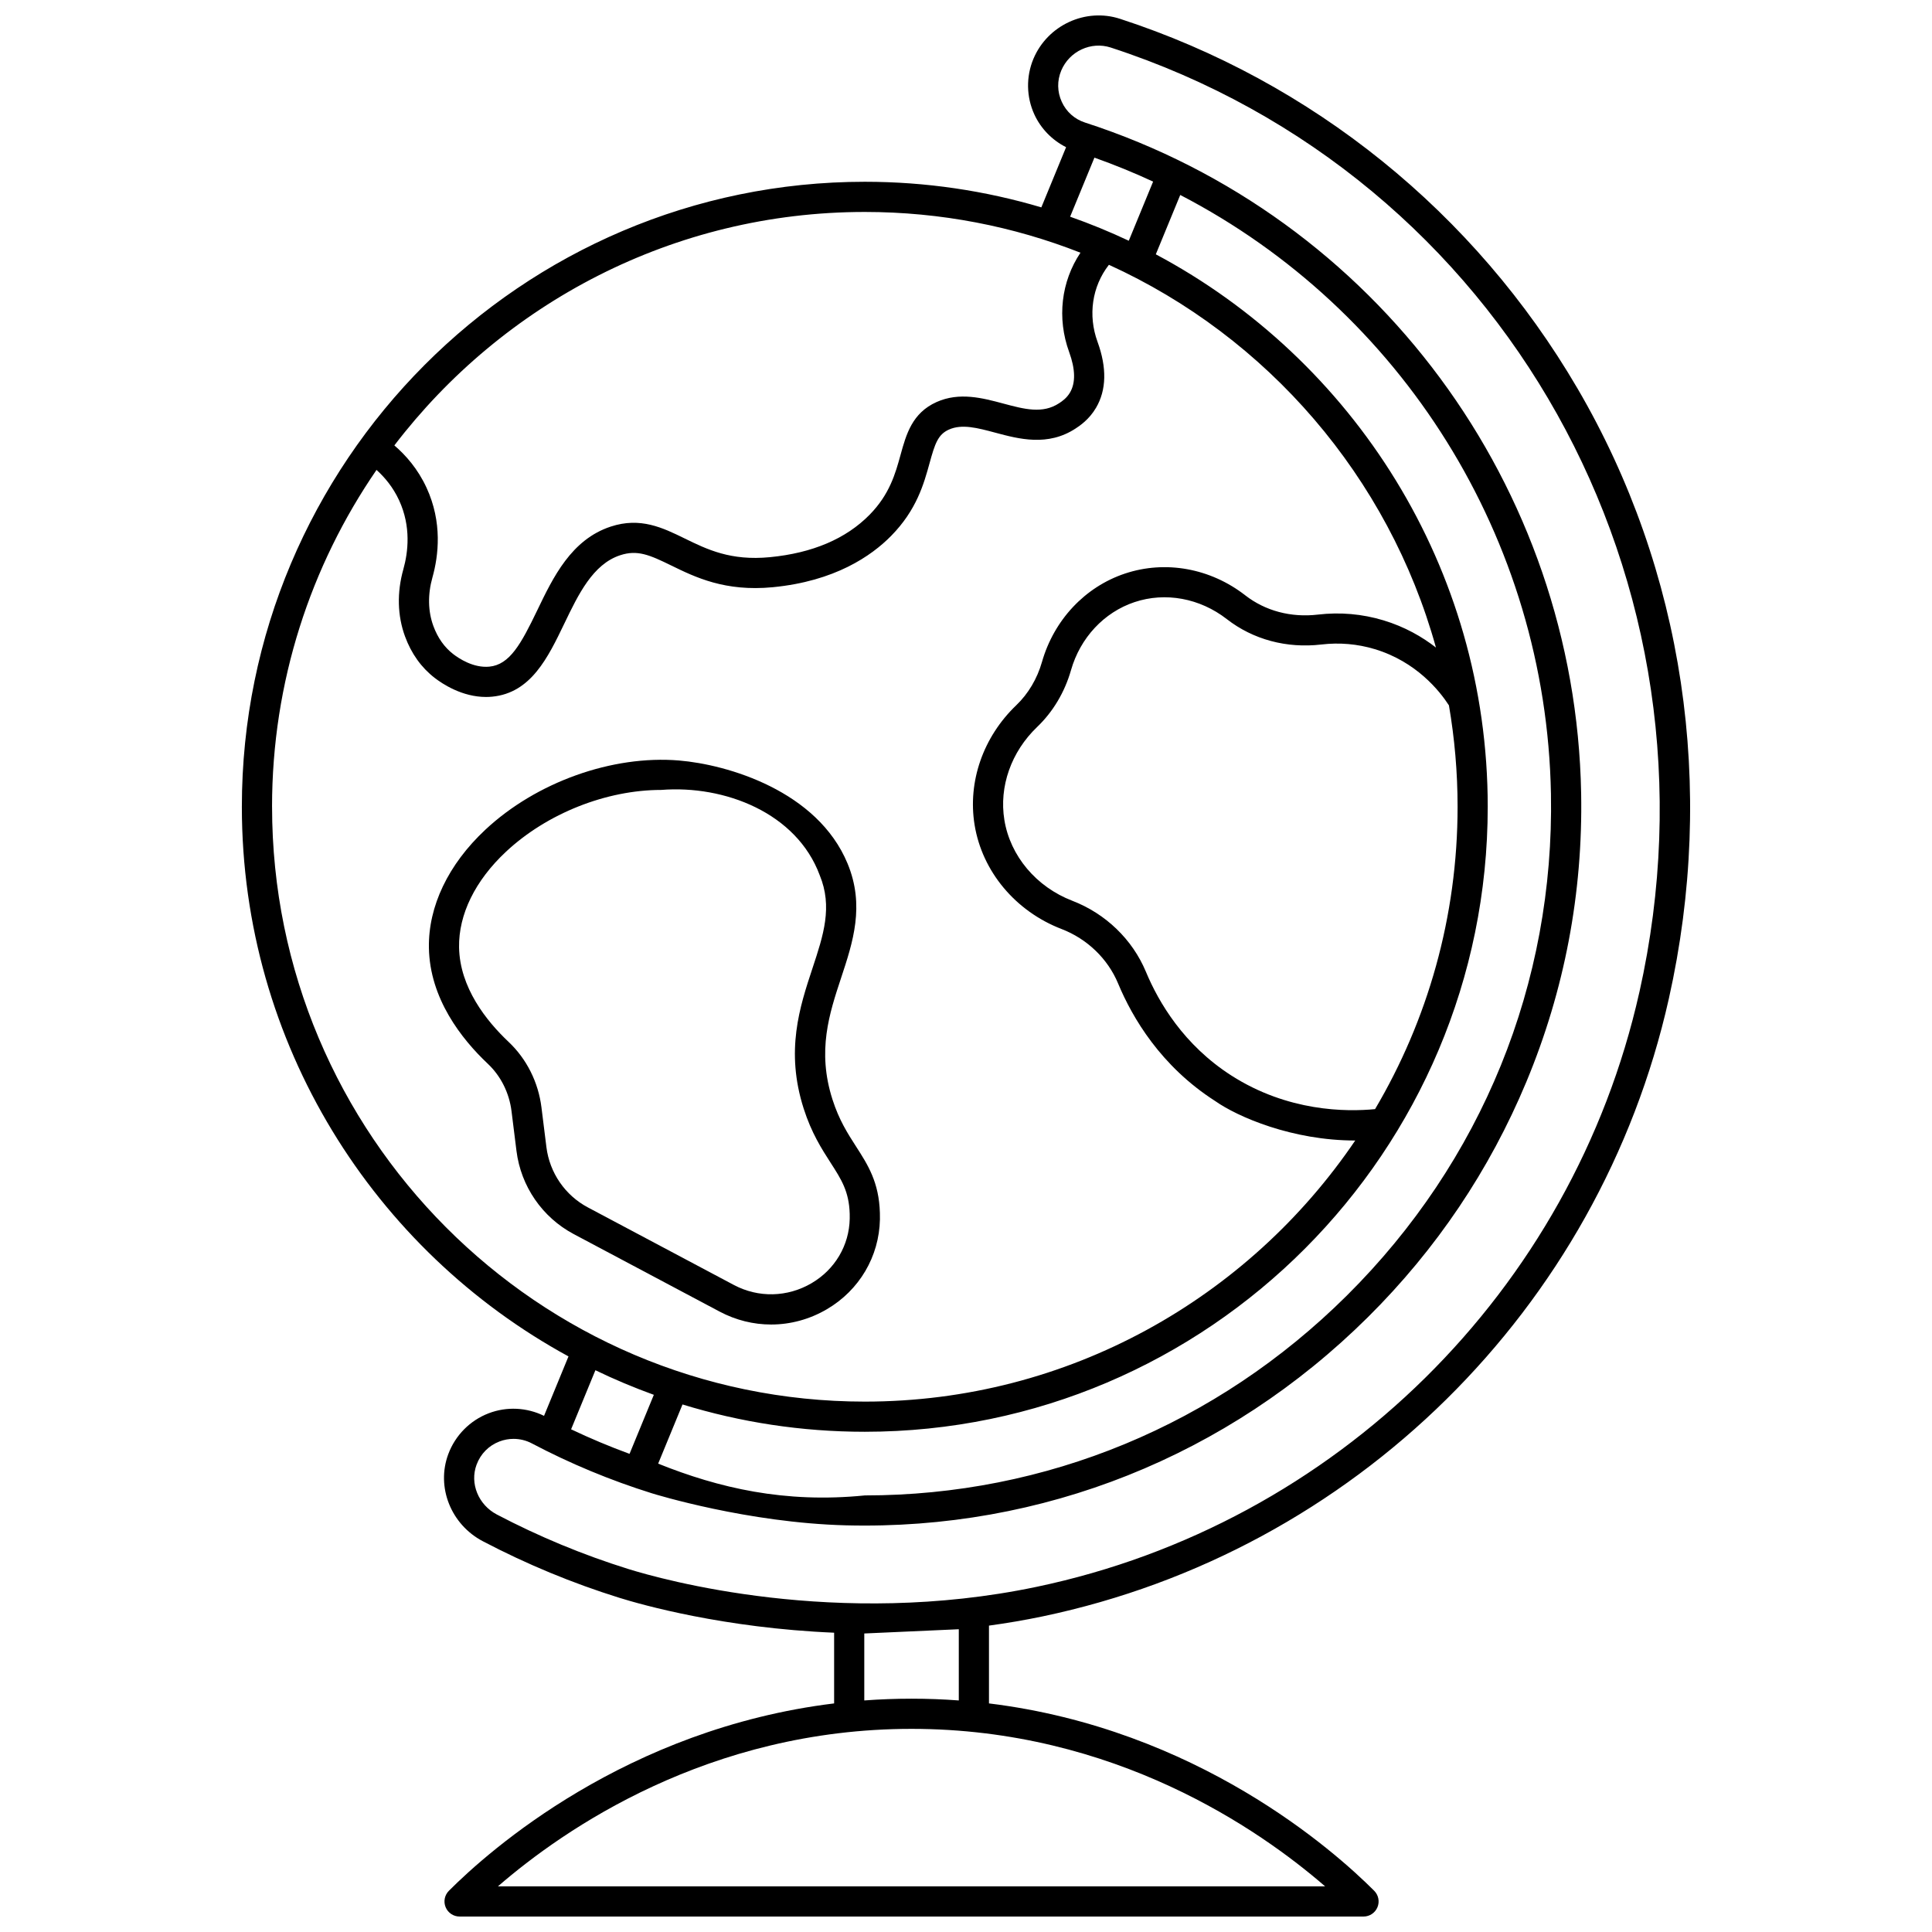 <?xml version="1.0" encoding="UTF-8"?>
<!-- Uploaded to: ICON Repo, www.iconrepo.com, Generator: ICON Repo Mixer Tools -->
<svg width="800px" height="800px" version="1.1" viewBox="144 144 512 512" xmlns="http://www.w3.org/2000/svg">
 <defs>
  <clipPath id="a">
   <path d="m208 148.09h384v503.81h-384z"/>
  </clipPath>
 </defs>
 <g clip-path="url(#a)">
  <path d="m562.02 246.89c-27.207-46.531-70.25-81.301-121.2-97.902-9.129-2.977-19.211 1.684-22.953 10.605-1.977 4.715-1.887 10.082 0.242 14.727 1.738 3.785 4.738 6.836 8.418 8.688l-6.562 15.949c-14.84-4.406-30.539-6.785-46.781-6.785-91.031 0.004-165.09 74.301-165.09 165.63 0 62.828 35.051 117.6 86.562 145.66l-6.481 15.754c-4.578-2.242-9.883-2.508-14.652-0.688-4.961 1.895-8.871 5.848-10.73 10.848-3.242 8.711 0.699 18.629 9.168 23.07 11.578 6.074 23.746 11.117 36.16 14.984 5.824 1.816 27.629 8.016 56.93 9.254v18.738c-55.133 6.75-91.445 38.984-102.09 49.656-1.145 1.145-1.484 2.863-0.863 4.356 0.617 1.492 2.078 2.469 3.691 2.469h239.56c1.617 0 3.074-0.973 3.691-2.469 0.621-1.492 0.277-3.211-0.863-4.356-10.648-10.668-46.961-42.902-102.09-49.656v-20.617c4.676-0.645 9.418-1.438 14.219-2.445 82.387-17.262 147.52-81.496 165.94-163.64 12.59-56.113 3.988-113.58-24.219-161.82zm-188.84-46.719c20.152 0 39.43 3.832 57.152 10.801-5.125 7.664-6.262 17.355-2.996 26.32 1.66 4.555 1.734 8.164 0.227 10.727-0.898 1.527-2.141 2.344-2.883 2.836-4.375 2.883-9.215 1.586-14.816 0.086-5.438-1.457-11.605-3.109-17.664-0.395-6.481 2.906-8.043 8.559-9.551 14.023-1.348 4.891-2.879 10.43-8.188 15.836-6.269 6.383-15.168 10.168-26.441 11.254-10.395 1-16.598-2.039-22.598-4.973-5.758-2.816-11.707-5.727-19.574-3.133-10.461 3.449-15.254 13.418-19.484 22.215-4.293 8.926-7.289 14.383-12.688 14.902-4.223 0.402-8.094-2.191-9.566-3.328-2.34-1.809-4.109-4.309-5.258-7.434-1.438-3.906-1.523-8.355-0.254-12.871 1.625-5.789 2.676-14.613-1.562-23.793-2.305-4.996-5.535-8.645-8.527-11.207 28.73-37.59 73.926-61.867 124.67-61.867zm54.414 1.258 6.441-15.652c5.312 1.891 10.504 4.008 15.551 6.352l-6.449 15.672c-5.051-2.379-10.234-4.508-15.543-6.371zm-211.5 156.37c0-33.113 10.238-63.871 27.688-89.266 2.137 1.922 4.367 4.551 5.984 8.055 3.215 6.965 2.387 13.781 1.125 18.277-1.727 6.144-1.574 12.301 0.445 17.797 1.676 4.559 4.324 8.262 7.879 11.004 2.051 1.582 7.25 5.039 13.582 5.039 0.535 0 1.082-0.023 1.633-0.078 10.277-0.988 14.777-10.344 19.133-19.395 3.711-7.719 7.551-15.703 14.785-18.086 4.559-1.504 7.785-0.102 13.555 2.723 6.348 3.102 14.246 6.965 26.883 5.75 16.438-1.582 26.137-8.277 31.379-13.609 6.762-6.883 8.664-13.773 10.191-19.312 1.395-5.059 2.195-7.547 5.109-8.852 3.461-1.551 7.566-0.449 12.324 0.824 6.199 1.66 13.91 3.727 21.285-1.133 1.059-0.695 3.535-2.328 5.379-5.457 2.777-4.719 2.91-10.617 0.395-17.52-2.555-7.016-1.445-14.609 2.969-20.312l0.059-0.074c41.965 19.109 74.125 56.207 86.664 101.43-3.668-2.852-8.258-5.504-13.902-7.207-5.637-1.703-11.496-2.215-17.41-1.52-7.098 0.832-13.914-0.98-19.207-5.098-9.242-7.195-21.164-9.359-31.891-5.781-10.59 3.531-18.812 12.289-21.996 23.422-1.277 4.461-3.633 8.43-6.812 11.473-8.777 8.402-12.906 20.254-11.047 31.703 2.004 12.328 10.828 22.898 23.031 27.594 6.801 2.613 12.266 7.875 14.996 14.43 3.805 9.133 11.352 21.949 25.719 31.156 5.981 4.211 20.445 10.469 37.129 10.469-28.289 41.73-75.992 69.195-129.97 69.195-86.613-0.008-157.08-70.719-157.08-157.64zm322.17 0c0-63.395-35.691-118.57-87.961-146.4l6.473-15.73c58.574 30.387 96.996 90.953 98.242 158.7 0.922 50.207-18.301 97.441-54.121 133-34.504 34.246-79.684 52.934-127.7 52.934-21.273 2.133-38.73-1.984-54.777-8.422l6.453-15.684c15.285 4.699 31.5 7.238 48.301 7.238 91.027-0.004 165.09-74.305 165.09-165.63zm-67.93 71.234c-12.625-8.09-19.289-19.418-22.652-27.496-3.566-8.562-10.676-15.422-19.504-18.82-9.559-3.676-16.461-11.883-18.008-21.414-1.441-8.852 1.805-18.062 8.684-24.645 4.203-4.023 7.309-9.23 8.973-15.055 2.457-8.594 8.754-15.336 16.84-18.035 8.176-2.731 17.316-1.043 24.449 4.504 6.961 5.418 15.855 7.809 25.051 6.731 4.816-0.566 9.586-0.152 14.168 1.23 11.016 3.324 17.184 11.082 19.648 14.898 1.5 8.734 2.293 17.707 2.293 26.863 0 29.238-7.984 56.641-21.867 80.137-7.606 0.746-23.105 0.691-38.074-8.898zm-153.06 84.609-6.438 15.645c-5.254-1.926-10.43-4.098-15.488-6.504l6.441-15.656c5.027 2.43 10.195 4.602 15.484 6.516zm177.89 130.26h-219.2c17.402-15.082 55.789-41.734 109.6-41.734 53.816 0 92.199 26.652 109.6 41.734zm-122.12-49.266v-17.746l25.047-1.125v18.871c-4.082-0.305-8.254-0.465-12.523-0.465-4.266 0-8.441 0.16-12.523 0.465zm205.4-187.67c-17.734 79.098-80.449 140.95-159.77 157.57-52.918 11.09-99.391-2-108.17-4.734-11.957-3.727-23.672-8.582-34.824-14.434-4.914-2.578-7.227-8.254-5.387-13.203 1.074-2.887 3.234-5.074 6.086-6.164 1.199-0.457 2.457-0.684 3.711-0.684 1.676 0 3.348 0.402 4.859 1.203 10.148 5.352 20.836 9.793 31.777 13.211 1.027 0.32 25.438 7.828 51.469 8.5 51.977 1.324 101.12-18.254 138.34-55.191 18.098-17.965 32.219-38.941 41.969-62.344 10.117-24.293 15-50.023 14.516-76.473-1.496-81.336-54.328-152.77-131.47-177.74-2.766-0.895-4.957-2.844-6.168-5.492-1.219-2.656-1.27-5.602-0.137-8.301 2.144-5.113 7.898-7.789 13.102-6.094 104.25 33.973 164.49 141.61 140.1 250.38z"/>
 </g>
 <path d="m377.18 465.45c-0.227-8.156-3.188-12.758-6.32-17.625-2.211-3.438-4.5-6.992-6.258-12.488-4.102-12.84-0.836-22.707 2.32-32.25 3.102-9.379 6.312-19.074 1.695-30.227-7.984-19.293-31.832-26.25-44.668-27.32-17.684-1.473-37.836 5.727-51.328 18.344-9.828 9.191-15.141 20.305-14.957 31.293 0.223 13.438 8.617 24.137 15.621 30.742 3.441 3.246 5.668 7.707 6.273 12.555l1.312 10.52c1.168 9.383 6.84 17.625 15.172 22.051l38.684 20.551c4.293 2.277 8.957 3.414 13.621 3.414 5.098 0 10.195-1.355 14.797-4.059 8.594-5.047 13.844-13.945 14.047-23.812 0.008-0.566 0.004-1.129-0.012-1.688zm-18.086 18.598c-6.398 3.758-14.105 3.938-20.617 0.48l-38.684-20.551c-6.035-3.203-10.141-9.18-10.988-15.977l-1.312-10.516c-0.832-6.691-3.93-12.863-8.723-17.383-5.887-5.555-12.938-14.406-13.113-25.059-0.145-8.699 4.269-17.695 12.426-25.32 10.891-10.188 26.652-16.383 41.148-16.383 16.82-1.324 35.863 6.086 41.992 22.574 3.481 8.402 0.988 15.934-1.898 24.656-3.394 10.258-7.238 21.879-2.348 37.199 2.078 6.504 4.773 10.688 7.148 14.383 2.84 4.41 4.887 7.594 5.055 13.527 0.012 0.434 0.012 0.867 0.004 1.293-0.137 7.062-3.91 13.445-10.09 17.074z"/>
</svg>